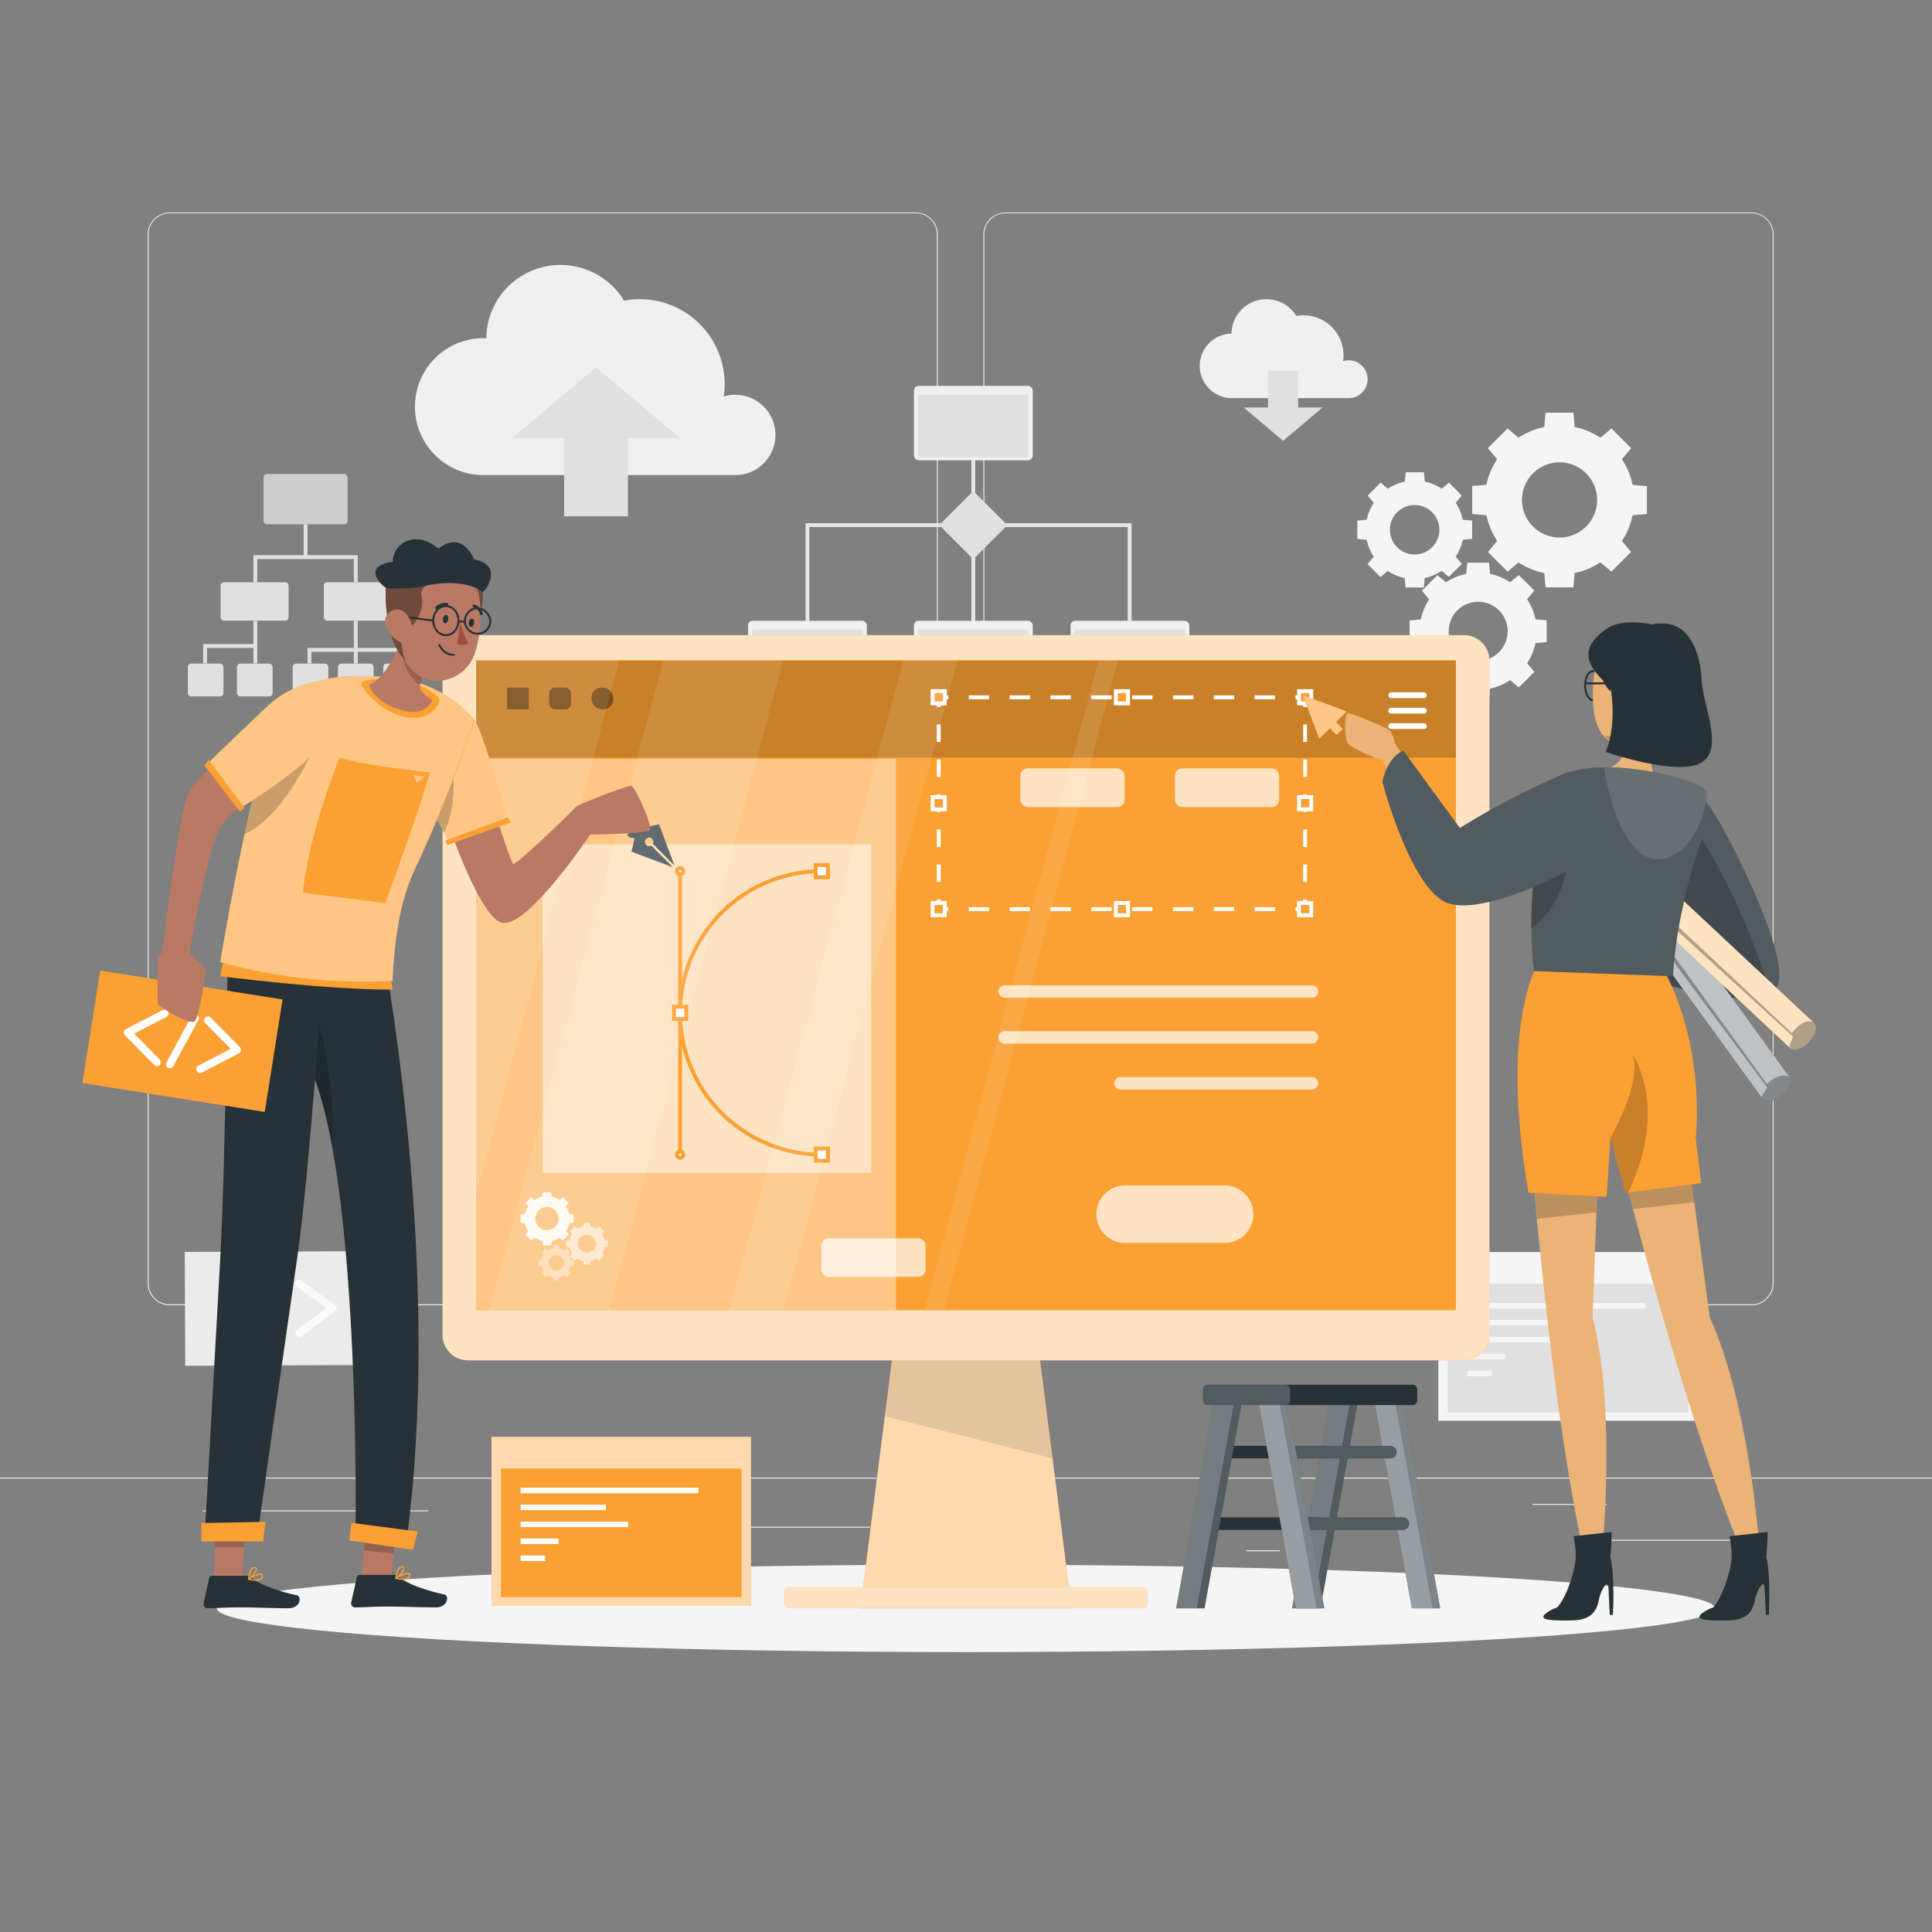 <svg xmlns="http://www.w3.org/2000/svg" viewBox="0 0 500 500"><rect x="0" y="0" width="500" height="500" fill="#808080" stroke="none"/><g id="freepik--background-complete--inject-2"><rect y="382.4" width="500" height="0.25" style="fill:#ebebeb"></rect><rect x="416.78" y="398.49" width="33.12" height="0.25" style="fill:#ebebeb"></rect><rect x="322.53" y="401.21" width="8.69" height="0.25" style="fill:#ebebeb"></rect><rect x="396.59" y="389.21" width="19.19" height="0.25" style="fill:#ebebeb"></rect><rect x="52.46" y="390.89" width="43.19" height="0.25" style="fill:#ebebeb"></rect><rect x="104.56" y="390.89" width="6.33" height="0.25" style="fill:#ebebeb"></rect><rect x="131.47" y="395.11" width="93.68" height="0.25" style="fill:#ebebeb"></rect><path d="M237,337.8H43.91a5.71,5.71,0,0,1-5.7-5.71V60.66A5.71,5.71,0,0,1,43.91,55H237a5.71,5.71,0,0,1,5.71,5.71V332.09A5.71,5.71,0,0,1,237,337.8ZM43.91,55.2a5.46,5.46,0,0,0-5.45,5.46V332.09a5.46,5.46,0,0,0,5.45,5.46H237a5.47,5.47,0,0,0,5.46-5.46V60.66A5.47,5.47,0,0,0,237,55.2Z" style="fill:#ebebeb"></path><path d="M453.31,337.8H260.21a5.72,5.72,0,0,1-5.71-5.71V60.66A5.72,5.72,0,0,1,260.21,55h193.1A5.71,5.71,0,0,1,459,60.66V332.09A5.71,5.71,0,0,1,453.31,337.8ZM260.21,55.2a5.47,5.47,0,0,0-5.46,5.46V332.09a5.47,5.47,0,0,0,5.46,5.46h193.1a5.47,5.47,0,0,0,5.46-5.46V60.66a5.47,5.47,0,0,0-5.46-5.46Z" style="fill:#ebebeb"></path><path d="M353.93,98.14A4.88,4.88,0,0,0,349,93.25a5.06,5.06,0,0,0-1.41.2,10.59,10.59,0,0,0,.11-1.5A10.35,10.35,0,0,0,337.39,81.6a10.94,10.94,0,0,0-1.91.17,9.05,9.05,0,0,0-16.78,4.58h-.15a8.35,8.35,0,0,0,0,16.69h30.62A4.9,4.9,0,0,0,353.93,98.14Z" style="fill:#f0f0f0"></path><polygon points="335.95 105.45 335.95 95.92 328.18 95.92 328.18 105.45 321.85 105.45 332.07 114.09 342.29 105.45 335.95 105.45" style="fill:#e0e0e0"></polygon><path d="M200.68,112.56a10.39,10.39,0,0,0-10.38-10.39,10.55,10.55,0,0,0-3,.44,20.92,20.92,0,0,0,.24-3.19,22,22,0,0,0-22-22,21.72,21.72,0,0,0-4.05.38,19.22,19.22,0,0,0-35.64,9.72l-.32,0a17.72,17.72,0,1,0,0,35.43h65.05A10.38,10.38,0,0,0,200.68,112.56Z" style="fill:#f0f0f0"></path><polygon points="146 113.36 146 133.61 162.51 133.61 162.51 113.36 175.96 113.36 154.25 95.02 132.55 113.36 146 113.36" style="fill:#e0e0e0"></polygon><polyline points="208.97 163.13 208.97 135.9 292.35 135.9 292.35 162.86" style="fill:none;stroke:#e6e6e6;stroke-miterlimit:10"></polyline><line x1="251.89" y1="110.24" x2="251.89" y2="163.06" style="fill:none;stroke:#e6e6e6;stroke-miterlimit:10"></line><rect x="236.53" y="99.87" width="30.74" height="19.25" rx="1.19" style="fill:#f0f0f0"></rect><rect x="237.59" y="102.13" width="28.61" height="16.22" rx="0.42" style="fill:#e0e0e0"></rect><rect x="193.6" y="160.66" width="30.74" height="19.25" rx="1.19" style="fill:#f0f0f0"></rect><rect x="194.66" y="162.92" width="28.61" height="16.22" rx="0.42" style="fill:#e0e0e0"></rect><rect x="236.53" y="160.66" width="30.74" height="19.25" rx="1.19" style="fill:#f0f0f0"></rect><rect x="237.59" y="162.92" width="28.61" height="16.22" rx="0.42" style="fill:#e0e0e0"></rect><rect x="277.05" y="160.66" width="30.74" height="19.25" rx="1.19" style="fill:#f0f0f0"></rect><rect x="278.11" y="162.92" width="28.61" height="16.22" rx="0.42" style="fill:#e0e0e0"></rect><rect x="245.65" y="129.66" width="12.48" height="12.48" rx="0.81" transform="translate(-22.32 217.92) rotate(-45)" style="fill:#e0e0e0;isolation:isolate"></rect><rect x="68.21" y="122.65" width="21.75" height="13.03" rx="0.87" style="fill:#e0e0e0;opacity:0.8"></rect><rect x="57.1" y="150.68" width="17.59" height="9.95" rx="0.87" style="fill:#e0e0e0"></rect><rect x="83.79" y="150.68" width="17.59" height="9.95" rx="0.87" style="fill:#e0e0e0"></rect><rect x="75.74" y="171.74" width="9.23" height="8.5" rx="0.87" style="fill:#e0e0e0"></rect><rect x="87.46" y="171.74" width="9.23" height="8.5" rx="0.87" style="fill:#e0e0e0"></rect><rect x="99.19" y="171.74" width="9.23" height="8.5" rx="0.87" style="fill:#e0e0e0"></rect><rect x="48.61" y="171.74" width="9.23" height="8.5" rx="0.87" style="fill:#e0e0e0"></rect><rect x="61.33" y="171.74" width="9.23" height="8.5" rx="0.87" style="fill:#e0e0e0"></rect><polygon points="91.58 150.68 92.58 150.68 92.58 143.68 79.58 143.68 79.58 135.68 78.58 135.68 78.58 143.68 65.58 143.68 65.58 150.68 66.58 150.68 66.58 144.68 91.58 144.68 91.58 150.68" style="fill:#e0e0e0"></polygon><polygon points="65.58 166.68 52.58 166.68 52.58 171.68 53.58 171.68 53.58 167.68 65.58 167.68 65.58 171.68 66.58 171.68 66.58 160.68 65.58 160.68 65.58 166.68" style="fill:#e0e0e0"></polygon><polygon points="92.58 167.68 92.58 160.68 91.58 160.68 91.58 167.68 79.58 167.68 79.58 171.68 80.58 171.68 80.58 168.68 91.58 168.68 91.58 171.68 92.58 171.68 92.58 168.68 103.58 168.68 103.58 171.68 104.58 171.68 104.58 167.68 92.58 167.68" style="fill:#e0e0e0"></polygon><path d="M381,125.78V133l3.7.35a19.32,19.32,0,0,0,2.76,6.64l-2.38,2.87,5.08,5.08,2.87-2.38a19.13,19.13,0,0,0,6.64,2.76L400,152h7.18l.35-3.7a19.13,19.13,0,0,0,6.64-2.76l2.87,2.38,5.08-5.08L419.75,140a19.32,19.32,0,0,0,2.76-6.64l3.7-.35v-7.18l-3.7-.35a19.19,19.19,0,0,0-2.76-6.63l2.38-2.87-5.08-5.08-2.87,2.37a19.32,19.32,0,0,0-6.64-2.76l-.35-3.7H400l-.35,3.7a19.32,19.32,0,0,0-6.64,2.76l-2.87-2.37-5.08,5.08,2.38,2.87a19.19,19.19,0,0,0-2.76,6.63Zm22.61-6.13a9.73,9.73,0,1,1-9.73,9.72A9.73,9.73,0,0,1,403.6,119.65Z" style="fill:#f5f5f5"></path><path d="M385.63,178.2a15.07,15.07,0,0,0,5.2-2.17l2.25,1.87,4-4-1.86-2.25a15.13,15.13,0,0,0,2.16-5.2l2.9-.28v-5.63l-2.9-.27a15.05,15.05,0,0,0-2.16-5.2l1.86-2.25-4-4-2.25,1.86a15.05,15.05,0,0,0-5.2-2.16l-.27-2.9h-5.63l-.27,2.9a15.05,15.05,0,0,0-5.2,2.16L372,148.86l-4,4,1.86,2.25a15.05,15.05,0,0,0-2.16,5.2l-2.9.27v5.63l2.9.28a15.13,15.13,0,0,0,2.16,5.2L368,173.92l4,4,2.25-1.87a15.07,15.07,0,0,0,5.2,2.17l.27,2.89h5.63Zm-10.71-14.82a7.63,7.63,0,1,1,7.63,7.62A7.63,7.63,0,0,1,374.92,163.38Z" style="fill:#f5f5f5"></path><path d="M373.07,147.73l1.89,1.56,3.35-3.34-1.57-1.89a12.62,12.62,0,0,0,1.82-4.37l2.43-.23v-4.72l-2.43-.23a12.62,12.62,0,0,0-1.82-4.37l1.57-1.89L375,124.91l-1.89,1.56a12.66,12.66,0,0,0-4.36-1.82l-.23-2.43h-4.73l-.23,2.43a12.62,12.62,0,0,0-4.37,1.82l-1.89-1.56-3.34,3.34,1.56,1.89a12.61,12.61,0,0,0-1.81,4.37l-2.44.23v4.72l2.44.23a12.61,12.61,0,0,0,1.81,4.37L353.92,146l3.34,3.34,1.89-1.56a12.42,12.42,0,0,0,4.37,1.81l.23,2.44h4.73l.23-2.44A12.45,12.45,0,0,0,373.07,147.73ZM359.71,137.1a6.4,6.4,0,1,1,6.4,6.4A6.4,6.4,0,0,1,359.71,137.1Z" style="fill:#f5f5f5"></path><rect x="372.24" y="324.03" width="67.15" height="43.67" style="fill:#f5f5f5"></rect><rect x="374.69" y="332.22" width="62.23" height="33.3" style="fill:#e0e0e0"></rect><rect x="379.76" y="337.2" width="46.04" height="1.43" style="fill:#f5f5f5"></rect><rect x="379.76" y="341.58" width="22.09" height="1.43" style="fill:#f5f5f5"></rect><rect x="379.76" y="345.97" width="27.82" height="1.43" style="fill:#f5f5f5"></rect><rect x="379.76" y="350.36" width="9.8" height="1.43" style="fill:#f5f5f5"></rect><rect x="379.76" y="354.75" width="6.35" height="1.43" style="fill:#f5f5f5"></rect><rect x="47.88" y="323.89" width="47.78" height="29.47" transform="translate(-1.54 0.33) rotate(-0.26)" style="fill:#ebebeb"></rect><path d="M66.14,346.06a1,1,0,0,1-.59-.19l-8.71-6.37a1,1,0,0,1-.41-.8,1,1,0,0,1,.4-.81l8.66-6.45a1,1,0,1,1,1.19,1.61l-7.57,5.64,7.62,5.56a1,1,0,0,1-.59,1.81Z" style="fill:#fafafa"></path><path d="M77.46,346a1,1,0,0,1-.81-.4,1,1,0,0,1,.21-1.4l7.57-5.64L76.81,333A1,1,0,1,1,78,331.39l8.71,6.36a1,1,0,0,1,.41.81,1,1,0,0,1-.4.8l-8.66,6.45A1,1,0,0,1,77.46,346Z" style="fill:#fafafa"></path><path d="M69.52,346.05a1,1,0,0,1-.33-.06,1,1,0,0,1-.61-1.27l4.49-12.84a1,1,0,1,1,1.89.66l-4.49,12.84A1,1,0,0,1,69.52,346.05Z" style="fill:#fafafa"></path></g><g id="freepik--Shadow--inject-2"><ellipse id="freepik--path--inject-2" cx="250" cy="416.24" rx="193.89" ry="11.32" style="fill:#f5f5f5"></ellipse></g><g id="freepik--Ladder--inject-2"><polygon points="334.38 416.24 341.73 416.24 351.73 361 344.38 361 334.38 416.24" style="fill:#263238"></polygon><polygon points="334.38 416.24 341.73 416.24 351.73 361 344.38 361 334.38 416.24" style="fill:#fff;opacity:0.2"></polygon><polygon points="334.38 416.24 339.73 416.24 349.73 361 344.38 361 334.38 416.24" style="fill:#fff;opacity:0.2"></polygon><path d="M313.69,377.43h29.39a1.61,1.61,0,0,0,1.62-1.62h0a1.61,1.61,0,0,0-1.62-1.62H313.69a1.61,1.61,0,0,0-1.62,1.62h0A1.61,1.61,0,0,0,313.69,377.43Z" style="fill:#263238"></path><path d="M310.42,395.93h29.4a1.63,1.63,0,0,0,1.62-1.63h0a1.63,1.63,0,0,0-1.62-1.62h-29.4a1.63,1.63,0,0,0-1.62,1.62h0A1.63,1.63,0,0,0,310.42,395.93Z" style="fill:#263238"></path><polygon points="304.38 416.24 311.73 416.24 321.73 361 314.38 361 304.38 416.24" style="fill:#263238"></polygon><polygon points="304.38 416.24 311.73 416.24 321.73 361 314.38 361 304.38 416.24" style="fill:#fff;opacity:0.2"></polygon><polygon points="304.38 416.24 309.73 416.24 319.73 361 314.38 361 304.38 416.24" style="fill:#fff;opacity:0.2"></polygon><polygon points="372.73 416.24 365.38 416.24 355.38 361 362.73 361 372.73 416.24" style="fill:#263238"></polygon><polygon points="372.73 416.24 365.38 416.24 355.38 361 362.73 361 372.73 416.24" style="fill:#fff;opacity:0.4"></polygon><polygon points="370.73 416.24 365.38 416.24 355.38 361 360.73 361 370.73 416.24" style="fill:#fff;opacity:0.2"></polygon><path d="M359.82,377.43h-29.4a1.62,1.62,0,0,1-1.62-1.62h0a1.62,1.62,0,0,1,1.62-1.62h29.4a1.62,1.62,0,0,1,1.62,1.62h0A1.62,1.62,0,0,1,359.82,377.43Z" style="fill:#263238"></path><path d="M363.08,395.93H333.69a1.62,1.62,0,0,1-1.62-1.63h0a1.62,1.62,0,0,1,1.62-1.62h29.39a1.62,1.62,0,0,1,1.62,1.62h0A1.62,1.62,0,0,1,363.08,395.93Z" style="fill:#263238"></path><path d="M359.82,377.43h-29.4a1.62,1.62,0,0,1-1.62-1.62h0a1.62,1.62,0,0,1,1.62-1.62h29.4a1.62,1.62,0,0,1,1.62,1.62h0A1.62,1.62,0,0,1,359.82,377.43Z" style="fill:#fff;opacity:0.2"></path><path d="M363.08,395.93H333.69a1.62,1.62,0,0,1-1.62-1.63h0a1.62,1.62,0,0,1,1.62-1.62h29.39a1.62,1.62,0,0,1,1.62,1.62h0A1.62,1.62,0,0,1,363.08,395.93Z" style="fill:#fff;opacity:0.2"></path><polygon points="342.73 416.24 335.38 416.24 325.38 361 332.73 361 342.73 416.24" style="fill:#263238"></polygon><polygon points="342.73 416.24 335.38 416.24 325.38 361 332.73 361 342.73 416.24" style="fill:#fff;opacity:0.4"></polygon><polygon points="340.73 416.24 335.38 416.24 325.38 361 330.73 361 340.73 416.24" style="fill:#fff;opacity:0.2"></polygon><rect x="311.31" y="358.36" width="55.47" height="5.27" rx="1.19" style="fill:#263238"></rect><rect x="311.31" y="358.36" width="22.56" height="5.27" rx="1.19" style="fill:#fff;opacity:0.2"></rect></g><g id="freepik--Screen--inject-2"><rect x="127.2" y="371.85" width="67.15" height="43.67" style="fill:#FBA033"></rect><rect x="127.2" y="371.85" width="67.15" height="43.67" style="fill:#fff;opacity:0.6;isolation:isolate"></rect><rect x="129.66" y="380.04" width="62.24" height="33.3" style="fill:#FBA033"></rect><rect x="134.73" y="385.01" width="46.04" height="1.43" style="fill:#fff"></rect><rect x="134.73" y="389.4" width="22.09" height="1.43" style="fill:#fff"></rect><rect x="134.73" y="393.79" width="27.82" height="1.43" style="fill:#fff"></rect><rect x="134.73" y="398.17" width="9.8" height="1.43" style="fill:#fff"></rect><rect x="134.73" y="402.56" width="6.35" height="1.43" style="fill:#fff"></rect></g><g id="freepik--Device--inject-2"><polygon points="277.33 416.24 222.67 416.24 231.92 343.57 268.08 343.57 277.33 416.24" style="fill:#FBA033"></polygon><polygon points="277.33 416.24 222.67 416.24 229 366.52 231.93 343.57 268.07 343.57 272.39 377.43 277.33 416.24" style="fill:#fff;opacity:0.6"></polygon><polygon points="272.39 377.43 229 366.52 231.93 343.57 268.07 343.57 272.39 377.43" style="opacity:0.1;isolation:isolate"></polygon><path d="M378.87,164.38H121.13a6.59,6.59,0,0,0-6.59,6.6V345.46a6.59,6.59,0,0,0,6.59,6.59H378.87a6.59,6.59,0,0,0,6.59-6.59V171A6.59,6.59,0,0,0,378.87,164.38Z" style="fill:#FBA033"></path><path d="M378.87,164.38H121.13a6.59,6.59,0,0,0-6.59,6.6V345.46a6.59,6.59,0,0,0,6.59,6.59H378.87a6.59,6.59,0,0,0,6.59-6.59V171A6.59,6.59,0,0,0,378.87,164.38Z" style="fill:#fff;opacity:0.7"></path><rect x="123.22" y="170.84" width="253.57" height="168.25" style="fill:#FBA033"></rect><rect x="203.05" y="410.78" width="93.89" height="5.37" rx="1.04" style="fill:#FBA033"></rect><rect x="203.05" y="410.78" width="93.89" height="5.37" rx="1.04" style="fill:#fff;opacity:0.7"></rect><rect x="123.22" y="171" width="253.57" height="25.08" style="opacity:0.2;isolation:isolate"></rect><rect x="123.22" y="196.38" width="108.66" height="142.71" style="fill:#fff;opacity:0.4"></rect><polyline points="337.76 232.78 337.76 235.28 335.26 235.28" style="fill:none;stroke:#fff;stroke-miterlimit:10"></polyline><line x1="329.98" y1="235.28" x2="248.08" y2="235.28" style="fill:none;stroke:#fff;stroke-miterlimit:10;stroke-dasharray:5.284,5.284"></line><polyline points="245.44 235.28 242.94 235.28 242.94 232.78" style="fill:none;stroke:#fff;stroke-miterlimit:10"></polyline><line x1="242.94" y1="228.25" x2="242.94" y2="185.22" style="fill:none;stroke:#fff;stroke-miterlimit:10;stroke-dasharray:4.529,4.529"></line><polyline points="242.94 182.96 242.94 180.46 245.44 180.46" style="fill:none;stroke:#fff;stroke-miterlimit:10"></polyline><line x1="250.72" y1="180.46" x2="332.62" y2="180.46" style="fill:none;stroke:#fff;stroke-miterlimit:10;stroke-dasharray:5.284,5.284"></line><polyline points="335.26 180.46 337.76 180.46 337.76 182.96" style="fill:none;stroke:#fff;stroke-miterlimit:10"></polyline><line x1="337.76" y1="187.49" x2="337.76" y2="230.52" style="fill:none;stroke:#fff;stroke-miterlimit:10;stroke-dasharray:4.529,4.529"></line><rect x="336.18" y="178.87" width="3.17" height="3.17" style="fill:#FBA033;stroke:#fff;stroke-miterlimit:10"></rect><rect x="336.18" y="233.7" width="3.17" height="3.17" style="fill:#FBA033;stroke:#fff;stroke-miterlimit:10"></rect><rect x="241.35" y="178.87" width="3.17" height="3.17" style="fill:#FBA033;stroke:#fff;stroke-miterlimit:10"></rect><rect x="241.35" y="233.7" width="3.17" height="3.17" style="fill:#FBA033;stroke:#fff;stroke-miterlimit:10"></rect><rect x="288.77" y="178.87" width="3.17" height="3.17" style="fill:#FBA033;stroke:#fff;stroke-miterlimit:10"></rect><rect x="288.77" y="233.7" width="3.17" height="3.17" style="fill:#FBA033;stroke:#fff;stroke-miterlimit:10"></rect><rect x="336.18" y="206.28" width="3.17" height="3.17" style="fill:#FBA033;stroke:#fff;stroke-miterlimit:10"></rect><rect x="241.35" y="206.28" width="3.17" height="3.17" style="fill:#FBA033;stroke:#fff;stroke-miterlimit:10"></rect><rect x="304.05" y="198.87" width="26.99" height="9.99" rx="1.89" style="fill:#fff;opacity:0.7"></rect><rect x="264.05" y="198.87" width="26.99" height="9.99" rx="1.89" style="fill:#fff;opacity:0.7"></rect><rect x="212.56" y="320.46" width="26.99" height="9.99" rx="1.89" style="fill:#fff;opacity:0.7"></rect><line x1="360.05" y1="179.92" x2="368.49" y2="179.92" style="fill:none;stroke:#fff;stroke-linecap:round;stroke-linejoin:round;stroke-width:1.5px"></line><line x1="360.05" y1="183.92" x2="368.49" y2="183.92" style="fill:none;stroke:#fff;stroke-linecap:round;stroke-linejoin:round;stroke-width:1.5px"></line><line x1="360.05" y1="187.92" x2="368.49" y2="187.92" style="fill:none;stroke:#fff;stroke-linecap:round;stroke-linejoin:round;stroke-width:1.5px"></line><rect x="140.41" y="218.5" width="85.05" height="85.05" style="fill:#fff;opacity:0.5"></rect><line x1="176.01" y1="225.45" x2="176.01" y2="298.82" style="fill:none;stroke:#FBA033;stroke-miterlimit:10"></line><path d="M212.69,298.82h0A36.69,36.69,0,0,1,176,262.13h0a36.68,36.68,0,0,1,36.68-36.68h0" style="fill:none;stroke:#FBA033;stroke-miterlimit:10"></path><rect x="211.11" y="223.87" width="3.17" height="3.17" style="fill:#fff;stroke:#FBA033;stroke-miterlimit:10"></rect><rect x="211.11" y="297.23" width="3.17" height="3.17" style="fill:#fff;stroke:#FBA033;stroke-miterlimit:10"></rect><rect x="174.43" y="260.55" width="3.17" height="3.17" style="fill:#fff;stroke:#FBA033;stroke-miterlimit:10"></rect><path d="M176.83,225.45a.82.82,0,1,1-.82-.82A.83.83,0,0,1,176.83,225.45Z" style="fill:#fff;stroke:#FBA033;stroke-miterlimit:10"></path><path d="M176.83,298.82A.82.82,0,1,1,176,298,.82.82,0,0,1,176.83,298.82Z" style="fill:#fff;stroke:#FBA033;stroke-miterlimit:10"></path><path d="M316.93,321.67H291.18a7.44,7.44,0,0,1-7.44-7.44h0a7.44,7.44,0,0,1,7.44-7.44h25.75a7.44,7.44,0,0,1,7.44,7.44h0A7.44,7.44,0,0,1,316.93,321.67Z" style="fill:#fff;opacity:0.7"></path><path d="M339.55,258.22H260a1.63,1.63,0,0,1-1.63-1.63h0A1.62,1.62,0,0,1,260,255h79.54a1.62,1.62,0,0,1,1.63,1.62h0A1.63,1.63,0,0,1,339.55,258.22Z" style="fill:#fff;opacity:0.7"></path><path d="M339.55,270.09H260a1.62,1.62,0,0,1-1.63-1.62h0a1.63,1.63,0,0,1,1.63-1.63h79.54a1.63,1.63,0,0,1,1.63,1.63h0A1.62,1.62,0,0,1,339.55,270.09Z" style="fill:#fff;opacity:0.7"></path><path d="M339.55,282H290a1.63,1.63,0,0,1-1.63-1.62h0a1.63,1.63,0,0,1,1.63-1.63h49.54a1.63,1.63,0,0,1,1.63,1.63h0A1.63,1.63,0,0,1,339.55,282Z" style="fill:#fff;opacity:0.7"></path><rect x="131.23" y="177.95" width="5.62" height="5.62" style="opacity:0.4;isolation:isolate"></rect><rect x="142.15" y="177.95" width="5.62" height="5.62" rx="1.44" style="opacity:0.4;isolation:isolate"></rect><rect x="153.08" y="177.95" width="5.62" height="5.62" rx="2.57" style="opacity:0.4;isolation:isolate"></rect><path d="M148.45,316.5v-2.19l-1.12-.1a6.18,6.18,0,0,0-.84-2l.72-.87-1.55-1.55-.87.72a6.18,6.18,0,0,0-2-.84l-.1-1.12h-2.19l-.11,1.12a6.22,6.22,0,0,0-2,.84l-.87-.72-1.55,1.55.72.87a5.78,5.78,0,0,0-.84,2l-1.13.1v2.19l1.13.11a5.81,5.81,0,0,0,.84,2l-.72.88,1.55,1.54.87-.72a5.81,5.81,0,0,0,2,.84l.11,1.13h2.19l.1-1.13a5.78,5.78,0,0,0,2-.84l.87.72,1.55-1.54-.72-.88a6,6,0,0,0,.84-2Zm-6.89,1.87a3,3,0,1,1,3-3A3,3,0,0,1,141.56,318.37Z" style="fill:#fff;opacity:0.9"></path><path d="M157.33,322.68V321l-.88-.09a4.61,4.61,0,0,0-.66-1.58l.56-.69-1.21-1.21-.68.57a4.66,4.66,0,0,0-1.59-.66l-.08-.89h-1.72l-.08.89a4.66,4.66,0,0,0-1.59.66l-.68-.57-1.22,1.21.57.69a4.61,4.61,0,0,0-.66,1.58l-.88.09v1.71l.88.09a4.61,4.61,0,0,0,.66,1.58l-.57.69,1.22,1.21.68-.57a4.66,4.66,0,0,0,1.59.66l.08.88h1.72l.08-.88a4.66,4.66,0,0,0,1.59-.66l.68.57,1.21-1.21-.56-.69a4.61,4.61,0,0,0,.66-1.58Zm-5.4,1.47a2.33,2.33,0,1,1,2.32-2.33A2.32,2.32,0,0,1,151.93,324.15Z" style="fill:#fff;opacity:0.6"></path><path d="M148.45,327.55v-1.44l-.74-.07a3.9,3.9,0,0,0-.55-1.33l.48-.57-1-1-.58.47a3.9,3.9,0,0,0-1.33-.55l-.07-.74H143.2l-.07.74a3.9,3.9,0,0,0-1.33.55l-.58-.47-1,1,.48.57a3.9,3.9,0,0,0-.55,1.33l-.75.07v1.44l.75.07a3.87,3.87,0,0,0,.55,1.34l-.48.57,1,1,.58-.48a3.73,3.73,0,0,0,1.33.56l.07.74h1.44l.07-.74a3.73,3.73,0,0,0,1.33-.56l.58.48,1-1-.48-.57a3.87,3.87,0,0,0,.55-1.34Zm-4.53,1.23a1.95,1.95,0,1,1,2-1.95A1.95,1.95,0,0,1,143.92,328.78Z" style="fill:#fff;opacity:0.4"></path><polygon points="337.18 179.89 341.42 191.23 348.51 184.13 337.18 179.89" style="fill:#FBA033"></polygon><rect x="343.85" y="185.2" width="2.24" height="4.97" transform="translate(-31.67 298.9) rotate(-45)" style="fill:#FBA033"></rect><polygon points="348.51 184.13 337.18 179.89 341.42 191.23 344.18 188.47 345.93 190.23 347.51 188.65 345.76 186.89 348.51 184.13" style="fill:#fff;opacity:0.4"></polygon><path d="M163.46,220.42l10.67,4-5.59-5.59a1.09,1.09,0,0,1-1.31-.17,1.1,1.1,0,0,1,1.56-1.56,1.09,1.09,0,0,1,.17,1.31l5.59,5.59-4-10.67-3.54.78-.13-1.27-.67-.67-3.92,3.92.67.67,1.28.13Z" style="fill:#263238"></path><path d="M163.46,220.42l10.67,4-5.59-5.59a1.09,1.09,0,0,1-1.31-.17,1.1,1.1,0,0,1,1.56-1.56,1.09,1.09,0,0,1,.17,1.31l5.59,5.59-4-10.67-3.54.78-.13-1.27-.67-.67-3.92,3.92.67.67,1.28.13Z" style="fill:#fff;opacity:0.2"></path><g style="opacity:0.1"><polygon points="160.3 170.84 122.72 311.26 122.72 170.84 160.3 170.84" style="fill:#fff"></polygon><polygon points="202.71 170.84 157.68 339.09 126.66 339.09 171.68 170.84 202.71 170.84" style="fill:#fff"></polygon><polygon points="247.81 170.84 202.78 339.09 188.75 339.09 233.78 170.84 247.81 170.84" style="fill:#fff"></polygon><polygon points="289.34 170.84 244.31 339.09 239.29 339.09 284.32 170.84 289.34 170.84" style="fill:#fff"></polygon></g></g><g id="freepik--character-2--inject-2"><path d="M441.9,208c3.55,4.09,21.61,38.88,18.12,47s-32.43-1.24-32.43-1.24l1.73-11.47s11.24.4,12.32-.67-15.21-17.33-15.21-17.33Z" style="fill:#263238"></path><g style="opacity:0.2;isolation:isolate"><path d="M460,255a4.38,4.38,0,0,1-2.11,2.14l0,0-.58.26-.08,0a4.44,4.44,0,0,1-.55.19,12.13,12.13,0,0,1-2.5.52l-.73.07c-.36,0-.72.05-1.09.06l-1,0c-9.7,0-23.81-4.55-23.81-4.55l1.73-11.47s11.24.4,12.32-.67c.26-.26-.51-1.42-1.82-3l0,0c-3.18-3.91-9.55-10.42-12.18-13.08l-1.19-1.2L441.9,208C445.45,212.05,463.51,246.84,460,255Z" style="fill:#fff"></path></g><path d="M457.91,257.11l0,0-.58.26-.08,0a4.44,4.44,0,0,1-.55.19,12.13,12.13,0,0,1-2.5.52l-.73.07c-.36,0-.72.05-1.09.06l-1,0c-9.7,0-23.81-4.55-23.81-4.55l1.73-11.47s12.66,1.07,13.74,0a.13.13,0,0,0,0,0c.2-.42-1.2-1.84-3.27-3.65l0,0c-3.18-3.91-9.55-10.42-12.18-13.08l7.32-7.82,5.57-.6S452.81,237,457.91,257.11Z" style="opacity:0.2;isolation:isolate"></path><path d="M405.41,206.82c-2,1.45-3,3.51-2.2,4.6l52.84,72.85c.79,1.09,3.06.79,5.06-.66s3-3.52,2.2-4.6l-52.84-72.86C409.68,205.07,407.42,205.36,405.41,206.82Z" style="fill:#263238"></path><path d="M410.47,206.15,463.31,279c.79,1.08-.2,3.14-2.2,4.6s-4.27,1.74-5.05.66l-52.84-72.86a2.26,2.26,0,0,1,.19-2.42,5.85,5.85,0,0,1,1-1.31,7.23,7.23,0,0,1,1-.86C407.42,205.37,409.68,205.07,410.47,206.15Z" style="fill:#fff;opacity:0.7"></path><path d="M463.31,279c.79,1.08-.2,3.14-2.2,4.6s-4.27,1.74-5.05.66c-.44-.6.65-1.51,1.29-2.82L403.41,209a5.85,5.85,0,0,1,1-1.31l52.85,72.86a8.55,8.55,0,0,1,1-.87C460.26,278.22,462.52,277.92,463.31,279Z" style="opacity:0.3;isolation:isolate"></path><path d="M398.87,204.8c-1.69,1.8-2.27,4-1.29,4.93l65.7,61.51c1,.92,3.15.2,4.84-1.61s2.27-4,1.29-4.94l-65.7-61.51C402.73,202.27,400.56,203,398.87,204.8Z" style="fill:#FBA033"></path><path d="M403.71,203.19l65.7,61.51c1,.91.4,3.12-1.29,4.93s-3.86,2.52-4.84,1.61l-65.7-61.51a2.29,2.29,0,0,1-.27-2.42,6.2,6.2,0,0,1,.74-1.48,8.4,8.4,0,0,1,.82-1C400.56,203,402.73,202.27,403.71,203.19Z" style="fill:#fff;opacity:0.7"></path><path d="M469.41,264.7c1,.91.4,3.12-1.29,4.93s-3.86,2.52-4.84,1.61c-.54-.51.36-1.6.74-3l-66.71-60.91a6.2,6.2,0,0,1,.74-1.48l65.71,61.52a7.69,7.69,0,0,1,.81-1C466.26,264.5,468.43,263.78,469.41,264.7Z" style="opacity:0.3;isolation:isolate"></path><path d="M414.66,401.1l-5,.08c-5.09-23.91-8.69-53.5-10.93-75.82-.35-3.5-.67-6.81-1-9.9-.13-1.47-.26-2.88-.38-4.24-.6-6.71-1-12-1.26-15.32-.18-2.4-.27-3.72-.27-3.72H414l-.17,4.61L413.23,312l-.06,1.74-.38,10.05-.63,17.11C418.37,365,414.66,401.1,414.66,401.1Z" style="fill:#ebb376"></path><path d="M455.26,399.82l-4.93.93c-9.87-24.67-19.14-56.26-25.17-78.33-.93-3.42-1.79-6.62-2.56-9.52,0-.15-.07-.29-.11-.43-1.52-5.76-2.69-10.35-3.42-13.26l-.87-3.53L436,292.6l1,7.5,1.49,11,.29,2.16,1,7.51,2.71,20.14C452.77,363.61,455.26,399.82,455.26,399.82Z" style="fill:#ebb376"></path><path d="M438.54,311.12,422.6,312.9c0-.15-.07-.29-.11-.43-1.52-5.76-2.69-10.35-3.42-13.26l18,.89Z" style="opacity:0.2;isolation:isolate"></path><path d="M413.79,296.79,413.23,312l-.06,1.74-15.4,1.71c-.13-1.47-.26-2.88-.38-4.24-.6-6.71-1-12-1.26-15.32Z" style="opacity:0.2;isolation:isolate"></path><path d="M399.87,417.72A10,10,0,0,1,403,416h0s3.41-3.38,5.06-13.56l4.46-1.17a3.82,3.82,0,0,1,4.06,1.59,2.13,2.13,0,0,1,.28.59,26.13,26.13,0,0,1,.48,3.31,92.15,92.15,0,0,1,.07,11.18h-.81l-.32-7c-.12-2.39-1.95.41-2.47,3s-1.63,5.29-6.85,5.42C400.86,419.45,398.33,419.21,399.87,417.72Z" style="fill:#263238"></path><path d="M416.74,403c.29-2.38.38-6.52.38-6.52l-9.92,1.1s1.2,4.71.21,8.25C412.41,404.46,416.74,403,416.74,403Z" style="fill:#263238"></path><path d="M440.23,417.72a10,10,0,0,1,3.13-1.71h0s3.41-3.38,5.05-13.56l4.47-1.17a3.82,3.82,0,0,1,4.06,1.59,2.13,2.13,0,0,1,.28.59,26.13,26.13,0,0,1,.48,3.31,91.49,91.49,0,0,1,.06,11.18H457l-.32-7c-.12-2.39-1.95.41-2.47,3s-1.63,5.29-6.86,5.42C441.22,419.45,438.69,419.21,440.23,417.72Z" style="fill:#263238"></path><path d="M457.09,403c.3-2.38.39-6.52.39-6.52l-9.92,1.1s1.2,4.71.21,8.25C452.77,404.46,457.09,403,457.09,403Z" style="fill:#263238"></path><path d="M440.26,306.21l-18.87,2.41-.73.09-3.88-14.22-1,15.24-20.22-1.06c-9-52.87,6.39-65.36,6.39-65.36l27.43,5.52c12.42,21.12,9.47,45.66,9.47,45.66Z" style="fill:#FBA033"></path><path d="M414.28,177.44c0,2.08-.92,3.76-2,3.76s-2.06-1.68-2.06-3.76.92-3.76,2.06-3.76S414.28,175.36,414.28,177.44Z" style="fill:none;stroke:#263238;stroke-linecap:round;stroke-linejoin:round;stroke-width:0.5px"></path><path d="M427.83,190a1.37,1.37,0,0,1-.24.18,10.87,10.87,0,0,1-3.83,1.87c-4.05.94-6.82.38-8.63-1.45h0c-2.53-2.75-3.16-7.62-2.8-13.5a22.24,22.24,0,0,1,1.28-6.86s0-.09,0-.11.06-.17.1-.25a8,8,0,0,1,5.9-4.89,16.19,16.19,0,0,1,3.47-.39C434.55,164.51,436.61,183.49,427.83,190Z" style="fill:#ebb376"></path><path d="M427.59,190.21a10.6,10.6,0,0,1-3.83,1.71c-4.05.94-6.82.25-8.63-1.61a11.43,11.43,0,0,0,7.27-.6A6,6,0,0,1,427.59,190.21Z" style="opacity:0.2;isolation:isolate"></path><path d="M428.75,200.56c.71,3.26-3.52,4.59-3.52,4.59-6.91-3-8.19-6.63-8.19-6.63,5.77-3,4.1-11.51,4.1-11.51l1.17.58,8.23,1.61s-2.28,4.38-2.58,5.38c0,0,0,0,0,0C426.4,199.83,428.75,200.56,428.75,200.56Z" style="fill:#ebb376"></path><path d="M413.6,170.19s-.63,8,7,11.49c0,0,3.27,8.35,8.08,8.46,6.57.16,12.35-9.17,10.08-18.68C435.79,159.12,417.1,158.12,413.6,170.19Z" style="fill:#263238"></path><path d="M416.72,179.37c0-1.25,1-3.36,3-3.07s3.14,5.27-1.82,6.38C417.15,182.84,416.72,182,416.72,179.37Z" style="fill:#ebb376"></path><path d="M427.59,161.65s-7.66-1.94-11.9,1.15c-4.95,3.6-6.83,7.32-1,13.1,0,0,12.87-4.17,17.15-3.29a45.87,45.87,0,0,1,7.34,2.13C440.11,166.24,431.87,159.91,427.59,161.65Z" style="fill:#263238"></path><path d="M416.72,177.44s2,9.26-1.14,17.16c0,0,18.2,6.31,24.53,2.88s.53-14.94.26-21.58-3.15-16.45-12.78-14.25S416.72,177.44,416.72,177.44Z" style="fill:#263238"></path><line x1="410.17" y1="176.85" x2="417.86" y2="176.85" style="fill:none;stroke:#263238;stroke-linecap:round;stroke-linejoin:round;stroke-width:0.5px"></line><path d="M421.39,308.62l-.73.09-3.88-14.22s8.32-14.21,5.72-21.61C422.87,273.4,431.83,286.69,421.39,308.62Z" style="opacity:0.2;isolation:isolate"></path><path d="M405.81,199.84s9.15-3.26,22.94.72,14.31,9.85,14.31,9.85-8.74,19.81-10.12,42.24L397,251.31S392.71,219.65,405.81,199.84Z" style="fill:#263238"></path><path d="M443.06,210.41s-8.74,19.81-10.12,42.24L397,251.31a96.44,96.44,0,0,1-.66-11,107.22,107.22,0,0,1,1-16.09c1.2-8.3,3.67-17.16,8.47-24.42,0,0,9.15-3.26,22.94.72S443.06,210.41,443.06,210.41Z" style="fill:#fff;opacity:0.2;isolation:isolate"></path><path d="M405.31,225.61s-1.49,9.12-9,14.74a107.22,107.22,0,0,1,1-16.09Z" style="opacity:0.2;isolation:isolate"></path><path d="M365.6,199.21l-4.53-6.72s-.69-2.92-1.57-3.58-9.58-4.37-10.63-4.35-1,6.78,0,7.93,6.54,3.61,8,3.86.74,0,.74,0l4,8Z" style="fill:#ebb376"></path><path d="M405.81,199.84a196.94,196.94,0,0,0-28,14.46l-14.63-20s-3.94,1.22-5.4,8.08c0,0,7.51,28.61,17.27,31.45s30.28-8.27,30.28-8.27S411.27,210.7,405.81,199.84Z" style="fill:#263238"></path><path d="M405.81,199.84a196.94,196.94,0,0,0-28,14.46l-14.63-20s-3.94,1.22-5.4,8.08c0,0,7.51,28.61,17.27,31.45s30.28-8.27,30.28-8.27S411.27,210.7,405.81,199.84Z" style="fill:#fff;opacity:0.2;isolation:isolate"></path><path d="M415.06,198.58s3.19,22.84,13.3,23.76,14.64-16,12.93-18S426.55,198.43,415.06,198.58Z" style="fill:#263238"></path><path d="M415.06,198.58s3.19,22.84,13.3,23.76,14.64-16,12.93-18S426.55,198.43,415.06,198.58Z" style="fill:#fff;opacity:0.3;isolation:isolate"></path></g><g id="freepik--character-1--inject-2"><g id="freepik--group--inject-2"><polygon points="55.36 408.67 62.77 408.67 63.38 391.51 55.97 391.51 55.36 408.67" style="fill:#b97964"></polygon><path d="M63.79,407.81h-9a.63.63,0,0,0-.63.51l-1.46,6.59a1.09,1.09,0,0,0,.84,1.3l.24,0c2.91-.05,5-.23,8.68-.23,2.26,0,9,.24,12.16.24s3.51-3.07,2.24-3.35c-5.71-1.25-10-3-11.83-4.61A1.8,1.8,0,0,0,63.79,407.81Z" style="fill:#263238"></path><path d="M64.3,408.84a.18.18,0,0,1-.13-.15.16.16,0,0,1,.08-.17c.27-.17,2.66-1.64,3.48-1.22a.52.52,0,0,1,.3.49,1,1,0,0,1-.37.94,2.15,2.15,0,0,1-1.42.38A9.16,9.16,0,0,1,64.3,408.84Zm.51-.25a3.6,3.6,0,0,0,2.64-.13.72.72,0,0,0,.23-.63c0-.14-.06-.21-.11-.21a.46.46,0,0,0-.23-.05A7.25,7.25,0,0,0,64.81,408.59Z" style="fill:#FBA033"></path><path d="M64.25,408.87a.18.18,0,0,1-.08-.16c0-.1.19-2.23,1-2.93a.9.9,0,0,1,.74-.22.59.59,0,0,1,.57.46c.15.78-1.33,2.41-2.1,2.83h-.08ZM65.44,406a4.16,4.16,0,0,0-.87,2.32c.76-.58,1.7-1.81,1.61-2.29,0,0,0-.18-.26-.18h-.08A.59.59,0,0,0,65.44,406Z" style="fill:#FBA033"></path><polygon points="55.97 391.52 63.38 391.52 63.06 400.37 55.65 400.37 55.97 391.52" style="opacity:0.2;isolation:isolate"></polygon><polygon points="93.49 409.22 101.14 410.03 102.57 393.55 94.93 392.74 93.49 409.22" style="fill:#b97964"></polygon><path d="M101.94,407.57H93a.65.65,0,0,0-.63.51l-1.46,6.6A1.08,1.08,0,0,0,91.7,416l.24,0c2.91-.05,5-.23,8.69-.23,2.25,0,9,.23,12.15.23s3.51-3.07,2.24-3.35c-5.71-1.24-10-3-11.83-4.61A1.85,1.85,0,0,0,101.94,407.57Z" style="fill:#263238"></path><path d="M102.45,408.6a.18.18,0,0,1-.13-.15.15.15,0,0,1,.09-.17c.26-.17,2.65-1.64,3.47-1.21a.5.5,0,0,1,.3.48,1.06,1.06,0,0,1-.36.95,2.25,2.25,0,0,1-1.43.37A9.16,9.16,0,0,1,102.45,408.6Zm.51-.24a3.6,3.6,0,0,0,2.64-.14.71.71,0,0,0,.23-.63c0-.14-.06-.2-.11-.2a.36.36,0,0,0-.22-.05A7,7,0,0,0,103,408.36Z" style="fill:#FBA033"></path><path d="M102.41,408.64a.19.19,0,0,1-.09-.16c0-.11.19-2.23,1.05-2.93a1,1,0,0,1,.74-.23.58.58,0,0,1,.57.46c.15.79-1.33,2.42-2.1,2.83h-.08Zm1.18-2.88a4.13,4.13,0,0,0-.87,2.31c.76-.57,1.7-1.81,1.61-2.29,0,0,0-.18-.26-.18H104A.65.65,0,0,0,103.59,405.76Z" style="fill:#FBA033"></path><polygon points="94.93 392.74 102.57 393.55 101.82 402.05 94.18 401.24 94.93 392.74" style="opacity:0.2;isolation:isolate"></polygon><path d="M59,241.05H98.33c3.73,20.41,15.43,92.62,7,157l-13.31-1.65s1.23-85.41-10.51-117c-1.35,16.9-3,34.88-4.35,44.45-3.42,23.55-10.74,75-10.74,75H52.91s2.77-49.26,4.05-72.4C58.36,301.3,59,246.21,59,241.05Z" style="fill:#263238"></path><polygon points="106.89 401.11 90.42 398.66 90.93 394.1 108.06 396.35 106.89 401.11" style="fill:#FBA033"></polygon><polygon points="68.09 398.94 52.11 398.94 52.11 394.17 68.69 393.86 68.09 398.94" style="fill:#FBA033"></polygon><path d="M81.55,279.37a106.24,106.24,0,0,1,4.39,17c1.1-15-3.3-31-3.3-31Z" style="opacity:0.2;isolation:isolate"></path><path d="M57.91,247.89l-.9,4.75s27.51,3.56,44.62,3.46l-.6-3.26Z" style="fill:#FBA033"></path><path d="M113.74,206.76s9.51,30,16,32,23-22.79,23-22.79,14.83-.14,15.49-1.15-3.85-11.46-4.93-11.47-14,4.85-14.49,5.67-15.32,15-16,14.58-6.32-18.25-6.32-18.25Z" style="fill:#b97964"></path><path d="M154.7,214.35a3.58,3.58,0,0,0,.35-.09l-.17-.11A1.71,1.71,0,0,1,154.7,214.35Z" style="fill:#b97964"></path><path d="M108.34,203.3l1.16,2.13,5.41,10,1.13,2.07,15.19-5.28s-6.32-23.58-8.51-26Z" style="fill:#FBA033"></path><path d="M108.34,203.3l1.16,2.13,5.41,10,1.13,2.07,15.19-5.28s-6.32-23.58-8.51-26Z" style="fill:#fff;opacity:0.4;isolation:isolate"></path><path d="M109.5,205.43l5.41,10c3.35-6.57,2.38-15.57,2.38-15.57Z" style="opacity:0.2;isolation:isolate"></path><path d="M122.72,186.23a32.24,32.24,0,0,0-22.88-11.1c-14.88-.7-19.56.78-25,5.64C66.89,187.87,57,249,57,249a138.07,138.07,0,0,0,44.62,4.85s.18-17,5.55-28.41A317.08,317.08,0,0,0,122.72,186.23Z" style="fill:#FBA033"></path><path d="M57,249a138.23,138.23,0,0,0,44.62,4.86s0-2.1.29-5.31c.12-1.52.3-3.3.55-5.22s.61-4.11,1-6.29c.24-1.17.52-2.35.82-3.52a46.86,46.86,0,0,1,2.84-8.09c.66-1.4,1.3-2.79,1.92-4.15,1.07-2.38,2.09-4.69,3-6.9,2-4.65,3.7-8.9,5.12-12.62,1-2.67,1.9-5.06,2.63-7.11.81-2.29,1.45-4.17,1.92-5.57.61-1.85.91-2.86.91-2.86a19.58,19.58,0,0,0-1.6-1.77,32.54,32.54,0,0,0-20.78-9.3l-.5,0c-11.34-.53-16.75.2-21.09,2.73a23.93,23.93,0,0,0-3.91,2.92A13.28,13.28,0,0,0,72.12,185a92,92,0,0,0-4.54,13.26l-.66,2.43c-1,3.71-1.94,7.66-2.84,11.66-.26,1.14-.51,2.28-.76,3.41-.37,1.74-.74,3.47-1.09,5.18-.9,4.31-1.71,8.49-2.42,12.25-1,5.4-1.81,9.92-2.29,12.73C57.19,247.9,57,249,57,249Zm43.7-73.3a29.38,29.38,0,0,1,3,.23c4,.54,10.15,3.75,10,5.27s-2.49,5.4-8.47,4.46a14.88,14.88,0,0,1-5.8-2.42c-3.3-2.18-5.7-5.13-5.94-6.09C93.19,176,97.07,175.61,100.71,175.72Z" style="fill:#fff;opacity:0.4;isolation:isolate"></path><path d="M87.88,196.08S80,215.15,78.38,231l21.31,2.72s9.56-25.77,11.54-33.83C111.23,199.87,94.21,198.17,87.88,196.08Z" style="fill:#FBA033"></path><polygon points="107.07 200.62 110.03 200.91 107.86 202.59 107.07 200.62" style="fill:#fff;opacity:0.4;isolation:isolate"></polygon><path d="M95.47,177.2c1.61,4.6,7.6,6.7,10.74,7a5.34,5.34,0,0,0,5.7-3.08s-3.59-1.79-3.23-3.8a9.18,9.18,0,0,1,1.48-3.42,18.08,18.08,0,0,1,1.22-1.69l-5.75-12.33C104.35,165.22,100.42,175.48,95.47,177.2Z" style="fill:#b97964"></path><path d="M105.4,165.57c-2.74,6,1.13,10.13,3.28,11.71a9.18,9.18,0,0,1,1.48-3.42Z" style="opacity:0.2;isolation:isolate"></path><path d="M124.68,149.56s1.84,10.16-3.46,14.23-5.84-14.91-5.84-14.91Z" style="fill:#b97964"></path><path d="M124.68,149.56s1.84,10.16-3.46,14.23-5.84-14.91-5.84-14.91Z" style="opacity:0.4;isolation:isolate"></path><path d="M105.73,172.34a9.26,9.26,0,0,0,10.73,3.29,10.32,10.32,0,0,0,5.75-5c.17-.31.32-.65.47-1,2.48-6.31,3-21.71-3.68-21.14-5.52.47-10.92-1.23-13.74,3.54a10,10,0,0,0-1.38,4.46C103.28,163.85,102.58,168.12,105.73,172.34Z" style="fill:#b97964"></path><path d="M114.61,160.13c-.12.58.16,1.11.55,1.17s.77-.39.86-1-.17-1.11-.55-1.16S114.7,159.53,114.61,160.13Z" style="fill:#263238"></path><path d="M121.3,161.08c-.12.58.17,1.11.55,1.17s.77-.39.85-1-.16-1.11-.55-1.17S121.38,160.52,121.3,161.08Z" style="fill:#263238"></path><path d="M119.13,161.07a21.45,21.45,0,0,0,2.11,5.46,3.47,3.47,0,0,1-2.92.13Z" style="fill:#a24e3f"></path><path d="M112.85,157.67a.35.35,0,0,0,.35-.09,2.84,2.84,0,0,1,2.39-.84.36.36,0,0,0,.42-.27.34.34,0,0,0-.27-.41h0a3.51,3.51,0,0,0-3,1,.36.36,0,0,0,0,.5h0A.6.6,0,0,0,112.85,157.67Z" style="fill:#263238"></path><path d="M124.5,159.18a.28.28,0,0,0,.2,0,.33.33,0,0,0,.23-.43h0a3.47,3.47,0,0,0-2.22-2.3.34.34,0,0,0-.43.24h0a.35.35,0,0,0,.24.43h0a2.84,2.84,0,0,1,1.74,1.85A.34.34,0,0,0,124.5,159.18Z" style="fill:#263238"></path><path d="M113.68,166.92s1.23,2.64,3.74,2.54" style="fill:none;stroke:#263238;stroke-linecap:round;stroke-linejoin:round;stroke-width:0.5px"></path><path d="M110.49,148.23l.1,3.26a2.4,2.4,0,0,0-1.49,2.91c.78,2.8-1.15,6.86-3.38,8.34,0,0,0-1.18-1-1s-1.31,6.32.34,9.41c0,0-3.53-3.25-4.58-9.82-1-6.07-.81-9.92,0-12.83Z" style="fill:#b97964"></path><path d="M110.49,148.23l.1,3.26a2.4,2.4,0,0,0-1.49,2.91c.78,2.8-1.15,6.86-3.38,8.34,0,0,0-1.18-1-1s-1.31,6.32.34,9.41c0,0-3.53-3.25-4.58-9.82-1-6.07-.81-9.92,0-12.83Z" style="opacity:0.4;isolation:isolate"></path><path d="M99.92,152.14a33.88,33.88,0,0,0,10.67-.65c10.07-2,14.36,1.7,14.36,1.7a6.33,6.33,0,0,0,2.09-5c-.29-2.9-4.32-3.39-4.32-3.39s-1.21-3.27-3.88-4.26-5.35,1.49-5.35,1.49-3.33-3.22-7.21-2.3a5.82,5.82,0,0,0-4.65,5.66s-4.55.46-4.45,2.8S99.92,152.14,99.92,152.14Z" style="fill:#263238"></path><ellipse cx="115.39" cy="160.62" rx="3.27" ry="3.77" style="fill:none;stroke:#263238;stroke-linecap:round;stroke-linejoin:round;stroke-width:0.5px"></ellipse><path d="M126.88,161.18a3.3,3.3,0,1,1-3.27-3.77A3.55,3.55,0,0,1,126.88,161.18Z" style="fill:none;stroke:#263238;stroke-linecap:round;stroke-linejoin:round;stroke-width:0.5px"></path><path d="M118.65,161.07s1.06-.66,1.69.11" style="fill:none;stroke:#263238;stroke-linecap:round;stroke-linejoin:round;stroke-width:0.5px"></path><path d="M112.12,160.62l-5.73-.77a2.86,2.86,0,0,0-2.11.57l-.25.2" style="fill:none;stroke:#263238;stroke-linecap:round;stroke-linejoin:round;stroke-width:0.5px"></path><path d="M99.86,162a7,7,0,0,0,3.47,4.06c2.19,1.09,3.75-.75,3.53-3.06-.2-2.06-1.57-5.16-4-5.28A3.12,3.12,0,0,0,99.86,162Z" style="fill:#b97964"></path><path d="M63.32,215.79c9.44-3.92,16.9-20.11,16.9-20.11l-5.36-3.24-7.28,5.85-.66,2.43c-1,3.71-1.94,7.66-2.84,11.66C63.82,213.52,63.57,214.66,63.32,215.79Z" style="opacity:0.2;isolation:isolate"></path><polygon points="115.31 217.51 131.59 211.53 132.06 212.91 115.77 218.71 115.31 217.51" style="fill:#FBA033"></polygon><rect x="23.32" y="254.74" width="47.78" height="29.47" transform="translate(42.8 -4.07) rotate(9.01)" style="fill:#FBA033"></rect><polyline points="42.63 262.26 33.04 267.23 40.62 274.92" style="fill:none;stroke:#fff;stroke-linecap:round;stroke-linejoin:round;stroke-width:2px"></polyline><polyline points="51.79 276.69 61.37 271.72 53.8 264.03" style="fill:none;stroke:#fff;stroke-linecap:round;stroke-linejoin:round;stroke-width:2px"></polyline><line x1="43.96" y1="275.45" x2="50.46" y2="263.5" style="fill:none;stroke:#fff;stroke-linecap:round;stroke-linejoin:round;stroke-width:2px"></line><path d="M69.21,183.38S51.42,201.23,49,204.7s-7.06,41.94-7.06,41.94-1,.34-1.06,1.17-.16,11.63,0,12.13,8.34,5.55,9.55,4.35,2.89-13.43,2.89-13.43L49,246.64s5-28.33,8.17-32.92,16.09-14.41,16.09-14.41Z" style="fill:#b97964"></path><path d="M82.88,176.19c2.59,5.49.62,17.05-4.16,21.13a140,140,0,0,1-16,11.47L54,197.36s9.28-9.06,14.9-14.28A25.39,25.39,0,0,1,82.88,176.19Z" style="fill:#FBA033"></path><path d="M82.88,176.19c2.59,5.49.62,17.05-4.16,21.13a140,140,0,0,1-16,11.47L54,197.36s9.28-9.06,14.9-14.28A25.39,25.39,0,0,1,82.88,176.19Z" style="fill:#fff;opacity:0.4;isolation:isolate"></path><polygon points="54 196.63 52.92 198.1 62.03 210.01 63.32 209.09 54 196.63" style="fill:#FBA033"></polygon></g></g></svg>